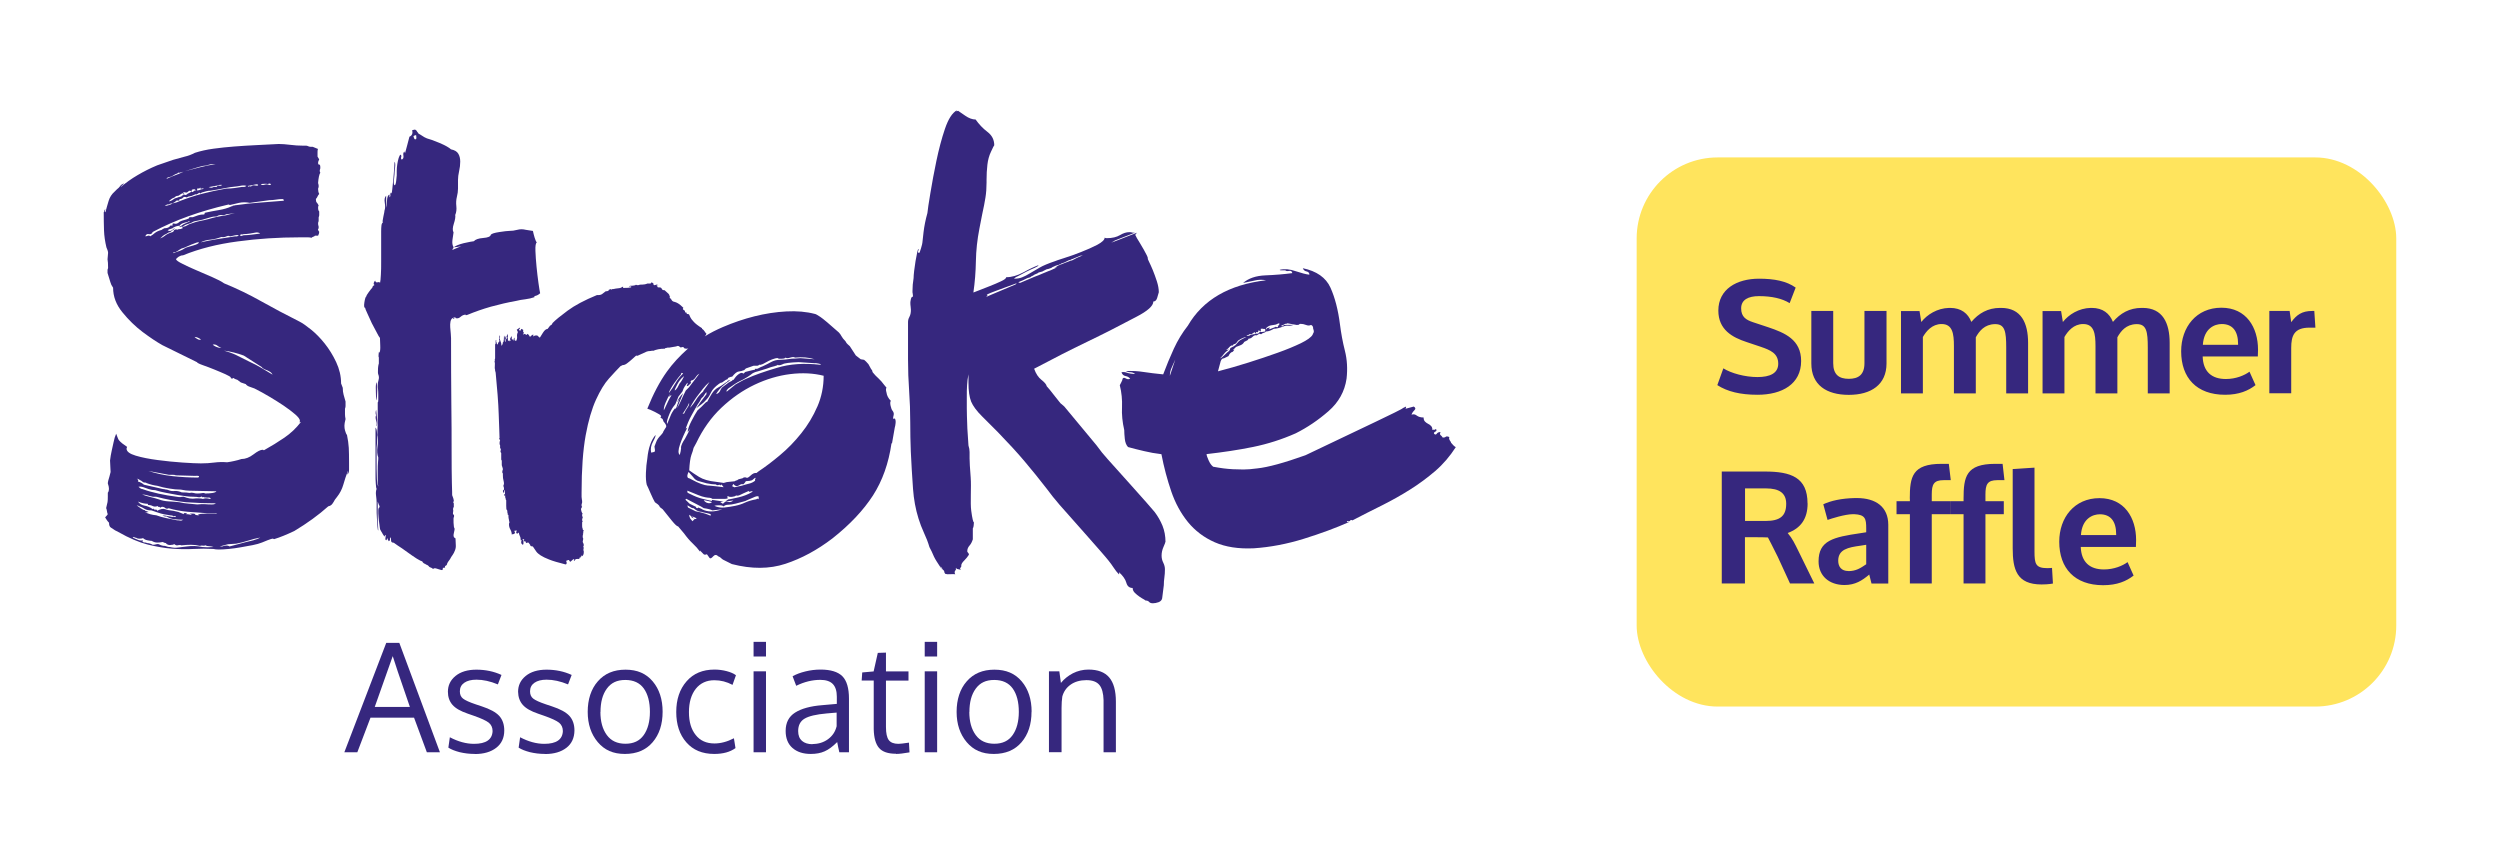 <?xml version="1.0" encoding="UTF-8"?>
<svg id="Layer_2" data-name="Layer 2" xmlns="http://www.w3.org/2000/svg" viewBox="0 0 269.65 93.18">
  <defs>
    <style>
      .cls-1 {
        fill: #483086;
      }

      .cls-2 {
        fill: #36277e;
      }

      .cls-3 {
        fill: #ffe45d;
      }
    </style>
  </defs>
  <path class="cls-2" d="M27.39,58.26c-.26.06-.54.13-.86.21l-1.77.47c-.12-.08-.26-.11-.42-.09-.16.02-.27.05-.35.09h-.29l.89-.24.88-.06c.43-.08.87-.19,1.3-.33.43-.14.86-.25,1.3-.33-.2.12-.42.21-.68.27M23.23,55.4h-.94c-.32,0-.63.02-.94.06,0,.04.06.06.18.06-.08.08-.23.08-.47,0,0-.08-.08-.12-.23-.12h-.35l.23.12c-.12,0-.22,0-.29-.03-.08-.02-.2-.03-.35-.03.04-.04.08-.06.12-.06-.04-.04-.12-.06-.24-.06s-.16.04-.12.12l-.59-.24-.53-.12c-.39-.04-.7-.1-.91-.18-.21-.08-.5-.02-.85.18,0-.04-.02-.08-.06-.12-.19,0-.29-.02-.29-.06-.04-.08-.08-.08-.12,0-.27-.2-.57-.33-.89-.38-.31-.06-.55-.21-.71-.44.39.16.74.24,1.06.24.04.04.04.08,0,.12.19,0,.37.04.53.12.16.08.33.08.53,0,.04.08.08.11.12.09.04-.02.1,0,.18.09.08-.08.17-.11.27-.09.1.02.17.05.21.09.12.12.25.14.41.06.71.2,1.39.32,2.06.38.67.06,1.34.11,2.01.15h1.18c-.08.04-.14.06-.18.06M21.81,59c-.55-.12-1.1-.14-1.65-.06-.39.04-.72.08-.98.12-.26.04-.54.02-.86-.06-.08,0-.16,0-.24-.03-.08-.02-.18-.05-.29-.09-.08,0-.17,0-.27-.03-.1-.02-.19-.05-.27-.09-.12-.08-.25-.1-.38-.06-.14.04-.27.06-.39.06-.23-.12-.43-.18-.59-.18l-.18-.06c-.19,0-.31-.04-.35-.12.04-.04.06-.08.06-.12-.2.04-.39.02-.56-.06-.18-.08-.37-.16-.56-.24.12-.08.19-.09.21-.03.02.06.07.07.15.03.08.08.21.12.38.12s.31-.02.39-.06c.12.12.28.2.5.24.21.04.36.06.44.06.2.12.39.18.59.18s.39-.02.59-.06c.16.08.27.12.35.12.04.08.12.14.24.18.12.04.25.04.41,0,.08,0,.13,0,.15-.03.02-.02.07-.03.15-.03,0,.04.06.08.18.12.08,0,.17,0,.27-.03.1-.02.19-.01.27.03.35-.04.7-.06,1.03-.06s.66.04.97.12c.08-.04.18-.05.29-.03.12.02.22.01.29-.03.08,0,.12.02.12.06l.53.06s.12.02.24.06c-.47.04-.89.04-1.24,0M14.97,54.58c.24.08.47.2.71.35.16.08.37.12.65.12l.71.24c.23.08.45.14.65.18l.71.12c.16,0,.27.04.35.12.04-.04.09-.06.15-.06.06,0,.07.04.03.12-.27,0-.53-.03-.77-.09-.24-.06-.45-.09-.65-.09.08.04.15.07.2.09.06.02.15.03.27.03.24.16.51.26.83.29.31.04.63.06.95.06-.12.08-.23.11-.33.09-.1-.02-.21-.03-.33-.03l-1.18-.24c-.39-.08-.75-.18-1.06-.3-.47-.04-.88-.16-1.24-.35.12.04.2.05.24.03.04-.02.1-.03.18-.03-.16-.08-.27-.12-.35-.12-.04-.08-.12-.12-.23-.12-.16-.08-.39-.24-.71-.47.08,0,.16.02.24.06M14.91,52.51c.16-.04.33-.03.53.03.19.06.39.13.59.21.24.08.47.12.71.12.39.12.79.22,1.18.29.39.08.83.16,1.3.24l.83.12c.27.04.55.06.83.06.23,0,.43.02.59.06.08,0,.15-.02.21-.06.06-.04.11-.02.15.06.08-.04.15-.04.21,0,.06.04.11.04.15,0,.08.04.16.05.24.03.08-.02.16,0,.23.03.12.12.07.15-.15.09-.22-.06-.42-.05-.62.03-.12-.04-.26-.06-.41-.06h-.35c-.23.04-.46.04-.68,0-.22-.04-.42-.1-.62-.18-.12,0-.23,0-.32.03-.1.02-.25.01-.44-.03-.67-.08-1.32-.19-1.94-.33-.63-.14-1.22-.3-1.77-.5-.12,0-.25-.08-.41-.24M15.91,53.43c.19.06.39.11.59.15h.35c1.02.27,2.09.47,3.19.59,1.14.08,2.22.12,3.24.12-.08.08-.22.12-.41.12-.24,0-.48,0-.74-.03-.26-.02-.54,0-.85.03-.32-.04-.63-.07-.95-.09-.31-.02-.65-.07-1-.15-.35-.04-.73-.07-1.12-.09-.4-.02-.75-.09-1.06-.21-.23-.08-.52-.16-.86-.24-.33-.08-.66-.18-.97-.29.2,0,.39.03.59.09M15.17,51.8c.14.12.25.2.33.24.19,0,.29.02.29.06.43.16.83.26,1.18.3.39.12.81.22,1.27.29.45.08.87.12,1.27.12.2.04.37.07.53.09.16.02.31.03.47.03l2.83.06c-.04.08-.18.14-.41.18-.24.04-.51.06-.83.06,0-.04-.06-.06-.18-.06-.24.04-.45.06-.65.06-.12,0-.25-.02-.39-.06-.14-.04-.29-.04-.44,0-.16-.04-.43-.06-.83-.06-.28-.12-.53-.17-.77-.15-.23.02-.45,0-.65-.09l-.18-.06c-.08,0-.15-.01-.21-.03-.06-.02-.13-.03-.21-.03l-2.07-.47c-.16-.16-.37-.27-.65-.35.08-.12.04-.22-.12-.29.12,0,.25.06.39.18M18.21,51.21h.41c.16,0,.27.02.35.06l2.06.06c.43-.04.55.02.35.18-.91,0-1.82-.05-2.74-.15-.93-.1-1.8-.29-2.63-.56l2.19.41ZM28.24,39.71c-.39-.24-.85-.47-1.36-.71l-1.42-.71c-.43-.2-.86-.35-1.3-.47.67.08,1.38.26,2.13.53l1.94,1.24c.08.12.21.2.38.27.18.06.33.13.44.2.16.08.27.2.35.35l-1.18-.71ZM23.32,37.41c-.18-.08-.31-.16-.38-.24.19-.04.35,0,.47.09.12.1.27.19.47.27-.2,0-.38-.04-.56-.12M21.31,36.58c-.14-.08-.25-.16-.33-.24.12,0,.25.03.38.09.14.06.24.13.32.2-.12.04-.25.02-.38-.06M18.92,27.2c.16-.08.3-.17.44-.27.14-.1.31-.17.5-.21.08-.04.34-.16.8-.35.45-.19.72-.27.79-.23,0,.12-.22.23-.65.35-.44.12-.69.2-.77.23-.24.16-.46.28-.68.35-.21.08-.44.16-.68.24,0-.08.08-.12.24-.12M17.83,25.4c-.18.14-.36.25-.56.32.08-.08.18-.17.29-.27.12-.1.24-.17.35-.21.24-.16.37-.22.41-.18l.47-.35c.12-.12.08-.12-.12,0-.04.08-.12.14-.24.18-.12.04-.23.02-.35-.06.12-.08.24-.13.35-.15.12-.02.22-.07.29-.15.24-.12.45-.18.65-.18.08-.12.19-.21.35-.27.16-.06.33-.11.53-.15.08-.08.16-.1.24-.06-.16.08-.32.15-.47.21-.16.06-.32.15-.47.27-.12.08-.2.12-.23.12.08.04.14.04.18,0,.04-.04.1-.04.18,0,.19-.16.4-.27.62-.32.21-.06.42-.15.62-.27l.89-.18,1-.29c.12-.04.3-.06.53-.06l.24-.12c.12-.04.25-.05.38-.03.14.02.28,0,.44-.09l.94-.12c-.39.08-.73.16-1,.24-.63.08-1.26.22-1.89.41-.31.08-.62.15-.91.2-.29.06-.6.15-.91.27-.16.04-.29.1-.41.18-.12.08-.27.14-.47.18-.08.04-.1.1-.06.18-.08,0-.13,0-.15.03-.02.02-.07.03-.15.03-.12,0-.2.02-.24.06-.23-.08-.39,0-.47.24l-.18.06c-.28.08-.5.19-.68.33M16.21,25.49c-.08-.08-.17-.1-.27-.06-.1.04-.19.06-.27.06.08-.2.2-.28.35-.24.16.04.29,0,.41-.12-.04,0-.02-.04.06-.12,1.18-.63,2.45-1.19,3.81-1.68,1.36-.49,2.8-.91,4.34-1.27.08,0,.12.02.12.06.31-.08.66-.16,1.03-.24.37-.08.76-.08,1.15,0l2.12-.29c.24,0,.47-.02.71-.06.24-.04.47-.06.71-.06.12.04.16.1.12.18-.94.08-1.83.15-2.66.21-.83.06-1.65.15-2.48.27-.12,0-.19.02-.23.06-.08-.04-.12-.04-.12,0,0,.04-.04.06-.12.06-.43.2-.9.33-1.39.41-.49.08-.99.18-1.51.29,0,.04-.02.1-.06.18-.24,0-.46.03-.65.09-.2.06-.39.13-.59.21h-.29c-.08,0-.12.04-.12.12-.16.08-.33.14-.5.18-.18.04-.35.1-.5.18-.2.2-.39.27-.56.21-.18-.06-.25,0-.2.21h-.24c-.12.2-.33.29-.65.29-.16.08-.26.14-.3.18-.31.08-.55.19-.71.32-.16.14-.34.27-.53.38M18.21,22.07c.08-.08.16-.12.23-.12s.16-.02.24-.06c.16-.08.26-.15.3-.21.04-.06.16-.07.35-.03,0-.08.02-.14.06-.18.16,0,.27-.05.35-.15.08-.1.21-.11.41-.03.12-.08.22-.12.32-.12s.23-.04.39-.12c.16-.08.25-.11.29-.09.04.02.08.01.12-.03.08-.04.14-.08.18-.12s.1-.02.18.06c.08-.08.14-.12.18-.12.16-.04.3-.08.44-.12.14-.04.28-.06.44-.06.51-.08,1-.16,1.47-.26.47-.1.94-.17,1.42-.21.2-.04.37-.07.53-.09.16-.02.31-.01.47.03-.08.08-.16.12-.23.12h-.24c-.24.04-.5.08-.8.12-.29.04-.6.06-.91.06-.91.16-1.77.34-2.6.56-.83.22-1.63.48-2.42.79-.24.12-.49.2-.77.24-.12.12-.4.22-.83.29.12-.12.25-.18.41-.18M18.21,19.12c.16-.04.27-.08.35-.12.23-.16.43-.25.59-.3.04-.08.1-.1.18-.06l.47-.12-.53.24c-.43.16-.87.33-1.3.53,0-.08.08-.14.24-.18M19.83,20.86c-.06-.02-.07-.07-.03-.15.08.04.2.06.36.06l.23-.18c.08-.04.16-.02.24.06.04-.04.06-.1.06-.18.08-.04.18-.06.29-.06l.18.12c-.16,0-.27.06-.35.18-.08,0-.12-.02-.12-.06-.12.08-.23.14-.32.18-.1.04-.19.1-.27.18-.08.04-.18.02-.3-.06,0,.08-.03.12-.09.12s-.11.04-.15.12c-.12.04-.2.06-.23.06-.04,0-.1.02-.18.06-.2.04-.35.11-.47.21-.12.1-.27.17-.47.2.16-.19.35-.33.59-.41.12-.12.23-.18.33-.18s.19-.04.27-.12l.29-.18c.04.08.08.1.12.06.08,0,.09,0,.03-.03M21.99,20.36s-.14.06-.3.06c-.12.08-.27.12-.47.12.04-.04.06-.1.06-.18,0-.04.04-.05.12-.03.08.02.14-.01.18-.09.04,0,.06.04.06.12.04,0,.09,0,.15-.03.06-.02.13-.01.21.03M21.99,17.88c.12,0,.23-.02.35-.06.12-.04.23-.07.33-.09.1-.02.2-.03.32-.03h.29c-.55.08-1.1.19-1.65.33-.55.14-1.12.29-1.71.44,1.26-.39,1.95-.59,2.07-.59M23.7,19.94h.24c-.04.08-.13.11-.27.09-.14-.02-.25.03-.33.15-.16-.04-.29-.03-.39.03-.1.06-.24.05-.44-.03l1-.18s.1-.06.18-.06M27.47,19.91c.08-.02.14-.03.18-.03.16,0,.22.04.18.12-.08.04-.2.04-.35,0-.16-.04-.29,0-.41.12-.12-.04-.19-.04-.21,0-.02.04-.07.02-.15-.06.43-.08.69-.13.77-.15M28.71,19.82c.08.04.17.04.27,0,.1-.04.18-.02.26.06-.08.08-.16.1-.24.06-.08-.04-.16-.06-.23-.06s-.18.02-.3.06c-.12.04-.24.02-.35-.06.08-.04.27-.06.59-.06M27.15,25.31c-.3.04-.56.06-.8.06-.08,0-.16.02-.24.06s-.16.02-.24-.06c.08-.08.15-.11.21-.09.06.02.13,0,.21-.03.19,0,.42-.02.68-.06.25-.04.48-.08.68-.12.19,0,.33.04.41.12-.32.04-.62.08-.91.12M25.47,25.49c-.12,0-.27.02-.47.06-.55.08-1.11.17-1.68.26-.57.1-1.13.21-1.68.33.31-.16.67-.26,1.06-.29.39-.04.78-.14,1.18-.29.2.04.37.02.53-.06.16-.08.29-.08.41,0,.2-.04.37-.08.53-.12.16-.04.29-.04.41,0-.08.08-.18.12-.3.12M37.39,46.91c-.08-.19-.14-.36-.18-.5-.04-.14-.06-.3-.06-.5,0-.16.04-.39.12-.71-.04-.2-.06-.37-.06-.53v-.59s.06-.14.06-.3v-.47c-.08-.27-.15-.52-.21-.74-.06-.21-.09-.46-.09-.74l-.18-.47c0-.79-.18-1.55-.53-2.3-.35-.75-.77-1.42-1.24-2.01-.47-.59-.96-1.09-1.47-1.5-.51-.41-.92-.7-1.24-.86-1.49-.75-2.87-1.48-4.13-2.19-1.26-.71-2.59-1.36-4.01-1.94-.27-.2-.71-.42-1.3-.68-.59-.26-1.16-.5-1.71-.74-.55-.23-1.04-.46-1.47-.68-.44-.21-.67-.38-.71-.5.04-.08.14-.17.29-.27.16-.1.31-.15.47-.15,1.73-.71,3.7-1.21,5.9-1.5,2.2-.3,4.43-.44,6.67-.44h.94c.16,0,.27.02.35.06,0-.04.06-.08.18-.12.12-.04.18-.08.18-.12h.35c.08-.16.12-.29.12-.41-.12-.16-.16-.26-.12-.29.04-.04.06-.1.06-.18s0-.15-.03-.21c-.02-.06-.03-.13-.03-.21s0-.14.03-.18c.02-.04.03-.1.03-.18v-.29s0-.08.03-.12c.02-.04.03-.1.03-.18v-.36c-.08-.08-.12-.21-.12-.41,0-.12.02-.2.06-.24-.08-.16-.15-.26-.21-.32-.06-.06-.09-.19-.09-.38.08-.08.14-.17.18-.27.04-.1.1-.18.18-.27-.08-.16-.12-.33-.12-.53,0-.04,0-.08.03-.12.02-.04.03-.08.03-.12,0-.16,0-.26-.03-.29-.02-.04-.03-.08-.03-.12.04-.55.12-.93.24-1.12-.04-.04-.06-.1-.06-.18s0-.14.03-.18c.02-.04.03-.1.03-.18,0-.23-.04-.34-.12-.33-.08.02-.12-.05-.12-.21,0-.08.04-.2.12-.35l-.18-.3v-.53c0-.16.02-.26.06-.29l-.59-.24h-.24c-.08,0-.16-.02-.24-.06-.08-.04-.16-.06-.23-.06h-.35c-.43,0-.89-.03-1.36-.09-.47-.06-.88-.09-1.24-.09-.75.04-1.53.08-2.36.12-.83.04-1.63.09-2.42.15-.79.06-1.55.14-2.27.24-.73.1-1.39.25-1.98.44-.39.2-.76.34-1.09.41-.33.08-.76.2-1.27.35l-1.71.59c-.75.31-1.46.67-2.12,1.06-.67.39-1.28.83-1.83,1.3.04-.08.1-.15.18-.21.08-.06.14-.13.18-.21-.19.08-.33.18-.41.3-.08.12-.2.24-.35.35l-.24.24c-.32.28-.53.61-.65,1-.12.4-.24.81-.35,1.24-.04-.04-.06-.08-.06-.12,0-.04.01-.08.03-.12.02-.04.03-.08.03-.12-.08.08-.12.15-.12.21s-.02.11-.06.15c0,.71.01,1.36.03,1.95.02.59.11,1.2.26,1.83.04.08.08.18.12.3.04.12.06.22.06.29s-.01.2-.03.35c-.02.16-.03.27-.03.35.04.2.06.51.06.94l-.06.18v.35c.08.24.15.46.21.68.06.22.13.42.21.62l.18.29c0,.95.33,1.83,1.01,2.66.67.83,1.4,1.53,2.18,2.12.79.59,1.49,1.06,2.13,1.42l3.72,1.83c.04.08.25.19.65.33.39.14.81.29,1.24.47.43.18.83.34,1.18.5.35.16.55.28.59.35-.04.08.02.12.18.12.04-.04.08-.06.12-.06.08.08.17.13.27.15.1.02.19.07.27.15l.24.18.53.18c.08.12.21.21.38.27.18.06.37.13.56.2.55.28,1.09.57,1.62.89.53.31,1.04.64,1.54.97.49.33.9.65,1.24.94.33.29.5.52.5.68,0,.08-.02.14-.06.18l.18-.06c-.51.67-1.11,1.24-1.8,1.71-.69.47-1.42.92-2.21,1.36-.04-.04-.08-.06-.12-.06-.24,0-.57.17-1,.5-.43.33-.87.5-1.3.5-.24.08-.49.15-.77.21-.27.06-.53.11-.77.14-.47-.04-.93-.03-1.39.03-.45.06-.93.09-1.44.09-.43,0-1.09-.03-1.98-.09-.88-.06-1.78-.15-2.68-.27-.91-.12-1.69-.27-2.36-.47-.67-.2-1-.45-1-.77l.06-.18c-.23-.16-.41-.29-.53-.38-.12-.1-.22-.19-.29-.27-.08-.08-.14-.18-.18-.3-.04-.12-.1-.27-.18-.47-.12.27-.21.57-.27.88-.06.31-.13.63-.21.95-.08.35-.14.71-.18,1.06l.06,1.24-.12.47c-.04.12-.08.26-.12.41-.04.16-.06.28-.06.35.08.24.12.41.12.53,0,.24-.04.39-.12.47v.42c0,.27-.01.47-.03.59-.02.12-.07.33-.15.65.04.08.07.2.09.35.02.16.05.26.09.3-.04.08-.14.2-.29.35.04.08.1.18.18.29.08.12.16.21.24.29,0,.28.07.45.21.53.14.08.28.18.44.29l.35.18c1.18.67,2.24,1.12,3.19,1.36.94.23,1.82.38,2.62.44.81.06,1.57.07,2.3.03.73-.04,1.45-.04,2.15,0,.16.04.35.06.59.06.28,0,.63-.02,1.06-.06.43-.04.86-.1,1.3-.18.43-.08.86-.16,1.27-.23.41-.08.76-.18,1.03-.29.08-.04.27-.12.59-.24.31-.12.51-.18.59-.18.04.04.08.06.12.06.63-.19,1.36-.49,2.18-.88,1.38-.83,2.6-1.71,3.66-2.66.2-.04.34-.13.44-.27.1-.14.19-.28.27-.44l.23-.3c.31-.39.54-.83.68-1.32.14-.49.3-.99.5-1.51,0,.08-.01.15-.03.21-.02.06-.03.13-.03.21.12-.12.18-.29.18-.53v-.71c0-.71-.01-1.26-.03-1.65-.02-.39-.09-.89-.21-1.48"/>
  <path class="cls-1" d="M40.57,45.37c.08.27.08.47,0,.59.12-.04.16-.26.12-.68-.04-.41-.08-.78-.12-1.09-.08.27-.08.47,0,.59-.08.12-.08.31,0,.59"/>
  <path class="cls-1" d="M40.66,42.81c.02-.21.03-.44.03-.68s0-.44-.03-.62c-.02-.18-.05-.26-.09-.26-.04.31-.05.64-.03.97.02.33.03.66.03.97.04-.04.07-.17.09-.39"/>
  <path class="cls-2" d="M44.7,14.99c-.04-.08-.07-.16-.09-.23-.02-.08,0-.12.09-.12,0-.04.06-.06.18-.06,0-.08,0,0,.03.21.02.22-.05.29-.21.21M45.94,60.89c.16.04.27.12.35.24.04.04.1.06.18.09.08.02.16.07.24.15.08-.08.19-.1.32-.06.14.04.27.08.39.12.12.04.21.06.26.06.06,0,.09-.08.09-.24.19,0,.27-.03.23-.09s.02-.13.18-.21c.04-.16.09-.27.15-.35.06-.08.13-.18.21-.29.08-.16.17-.31.27-.44.1-.14.19-.31.26-.5.08-.19.11-.4.09-.62-.02-.21-.03-.44-.03-.68-.2-.08-.26-.27-.18-.56.08-.29.1-.48.06-.56-.04,0-.07-.19-.09-.56-.02-.38,0-.58.03-.62v.06c.04-.12.04-.24,0-.35v.06c-.08-.04-.11-.12-.09-.23.02-.12.03-.2.03-.24-.04-.12-.03-.24.03-.35.06-.12.05-.22-.03-.3l.06.06v-.24l-.06.06c0-.16.02-.24.06-.24,0-.08-.02-.18-.06-.32-.04-.14-.08-.25-.12-.33,0-.04,0-.47-.03-1.3-.02-.82-.03-1.98-.03-3.45s0-3.24-.03-5.31c-.02-2.07-.03-4.36-.03-6.87,0-.12-.01-.29-.03-.5-.02-.22-.04-.44-.06-.68-.02-.23,0-.44.03-.62.04-.18.12-.31.23-.38.12.12.18.12.18,0h-.06l-.06-.06h.29l-.06.06c.2.08.38.04.56-.12.18-.16.37-.24.56-.24v.06c.08,0,.16-.02.24-.06.75-.31,1.57-.6,2.48-.86.91-.25,1.81-.46,2.71-.62.31-.08.65-.14,1.01-.18.35-.04.68-.12,1-.24l-.06-.06s.08-.06.12-.06c.2-.04.37-.14.53-.29-.04-.16-.1-.52-.18-1.09-.08-.57-.15-1.16-.21-1.77-.06-.61-.1-1.18-.12-1.71-.02-.53.03-.84.15-.91-.08-.08-.16-.26-.24-.53-.08-.27-.14-.51-.18-.71l-.77-.12c-.31-.08-.62-.08-.91,0-.29.08-.6.12-.91.12-.16,0-.5.04-1.03.12-.53.08-.84.18-.92.29-.04.2-.31.31-.82.35-.51.04-.85.16-1.01.35-.04,0-.17.02-.38.06-.22.04-.45.09-.71.15-.26.06-.49.14-.71.23-.22.1-.33.17-.33.21.19,0,.45-.04.77-.12l-.95.41c0-.08.02-.13.06-.15.04-.02.06-.07.06-.15-.12-.19-.16-.45-.12-.77.04-.31.08-.59.12-.82-.12-.2-.11-.51.03-.94.14-.43.19-.75.15-.94.12-.28.16-.59.12-.95-.04-.35-.02-.69.06-1.01.08-.31.12-.61.12-.88v-.94c0-.28.04-.59.12-.95.08-.35.12-.7.12-1.03s-.07-.62-.21-.85c-.14-.24-.4-.39-.79-.47-.2-.19-.6-.42-1.21-.68-.61-.26-1.07-.42-1.38-.5-.2-.08-.36-.17-.5-.27-.14-.1-.29-.18-.44-.26.04,0,.02-.04-.06-.12-.04-.04-.08-.1-.12-.18-.08-.08-.14-.12-.18-.12-.04,0-.14.02-.29.06.08.35-.02.59-.3.71-.08.31-.16.61-.23.88-.08.28-.16.57-.24.89-.04-.04-.06-.1-.06-.18-.12.08-.16.23-.12.44.04.22-.02.37-.18.44-.08-.08-.1-.17-.06-.27.04-.1.02-.18-.06-.27-.08.04-.15.16-.21.36-.06.19-.11.42-.15.68-.04.26-.06.5-.06.74v.47c0,.08-.02.27-.06.59s-.1.47-.18.47c-.08-.08-.1-.27-.06-.59.04-.32.06-.51.06-.59,0-.16.02-.4.06-.74.04-.33.02-.54-.06-.62,0,.08-.01.3-.03.65-.02.35-.05.74-.09,1.15-.04.41-.08.8-.12,1.15l-.06.47s-.06-.04-.06-.12c-.08.08-.11.17-.09.27.02.1,0,.19-.09.27v-.3c-.16.04-.25.26-.27.65-.02.39-.05.65-.09.77v-1.3c-.16.16-.21.41-.15.77.06.35.05.63-.03.83,0,.08-.04.29-.12.65-.08.35-.1.57-.06.65-.08.04-.13.15-.15.33-.02.18-.03.38-.03.62v3.3c0,.47,0,.93-.03,1.36-.02.44-.05.73-.09.89-.04-.08-.13-.1-.26-.06-.14.04-.23-.02-.27-.18-.08.08-.13.17-.15.26-.02.1,0,.17.09.21-.16.08-.24.18-.24.29-.08.08-.21.23-.38.47-.18.24-.27.4-.27.47-.08.04-.15.26-.21.65-.06.39-.03.59.09.59,0,.08.08.29.24.62.16.33.31.68.47,1.03l.53,1c.16.32.27.51.35.59,0,.12.01.38.03.8.02.41-.01.68-.09.79l-.06-.06s-.01.14-.03.29c-.02.16,0,.26.03.29v.65s-.07.18-.09.53c-.02.35-.01.57.03.65.08.2.09.39.03.59-.06.19-.09.39-.09.59,0,.08,0,.21.03.38.02.18.03.38.03.62v.59c0,.16-.02.23-.06.23v1.71c0,.43,0,.85-.03,1.27-.02.41-.01.66.03.74.04.32.03.69-.03,1.12-.06.43-.03.8.09,1.12,0,.08,0,.25-.03.5-.02.26-.03.54-.03.86v1c0,.32.02.57.06.77-.08-.16-.13-.42-.15-.8-.02-.37-.03-.76-.03-1.15v-2.06c0-.12,0-.29.03-.5.02-.21.03-.45.03-.7s0-.49-.03-.71c-.02-.22-.07-.36-.15-.44v5.02c0,.35,0,.7.03,1.03.02.33.05.52.09.56-.08.2-.1.44-.06.74.04.3.06.54.06.74v.65c0,.31,0,.65.03,1,.02.36.04.67.06.95.02.27.05.41.09.41,0-.08-.02-.47-.06-1.18v-1.95l.12.35c.08.12.1.22.06.29-.08.04-.12.16-.12.35s0,.44.03.71c.02.27.05.53.09.77.04.24.06.39.06.47,0,.04.04.13.12.26.08.14.15.26.21.36.06.1.11.16.15.2.04.04.06,0,.06-.12.08-.08.1,0,.06.24-.04.23,0,.33.12.29,0-.08.04-.16.12-.23-.04.08,0,.2.12.35.08-.04.12-.1.12-.18v-.18l.06-.06c.04.08.06.2.06.35s.1.23.29.23l.41.29c.31.2.66.43,1.03.71.37.27.72.51,1.03.71.31.19.51.29.59.29.08.16.2.26.35.29"/>
  <path class="cls-2" d="M126.18,40.53c0-.31.07-.62.21-.91.14-.29.27-.58.38-.85l-.59,1.77ZM131.67,38.94c.04-.12.1-.2.18-.24l.12-.12s-.02.08-.06.12l.59-.29c.12-.27.27-.43.47-.47l.18-.23-.18.06.35-.35c.12-.04.27-.1.47-.18.2-.08.33-.2.41-.36l.23-.12c.12-.04.2-.12.24-.23.16,0,.31-.07.44-.21.14-.14.29-.19.44-.15l.3-.18c.08.04.14.06.18.06.08-.08.17-.13.27-.15.1-.02.18-.07.27-.15.24,0,.51-.1.83-.29.12,0,.26-.02.44-.06.18-.04.36-.1.56-.18.19-.08.38-.11.56-.09.18.02.36-.01.56-.09h-.77c-.2,0-.3.02-.3.06-.08.08-.14.11-.18.09-.04-.02-.08-.03-.12-.03.27-.12.43-.19.47-.23.12,0,.2-.02.24-.06l1,.18c.16,0,.25-.02.27-.06.02-.04.07-.06.15-.06.19,0,.39.04.59.12.2.08.37.08.53,0,.16.04.24.18.24.41.08.2.09.34.03.44-.06.1-.09.17-.09.2-.16.28-.58.58-1.27.92-.69.33-1.52.68-2.51,1.03-.98.35-2.04.71-3.16,1.06-1.12.35-2.21.67-3.27.94l.3-1.12ZM132.02,38.17c.12-.16.29-.31.53-.47-.04,0-.09,0-.15.03-.06.02-.11.03-.15.03.16-.12.27-.22.35-.32.08-.1.19-.17.35-.21l-.06.12c.12-.12.18-.2.18-.24.12.04.26-.06.41-.29.04-.08.18-.18.41-.29.24-.12.41-.18.53-.18l-.47.24c-.16.08-.28.16-.35.24l-.36.41c-.08.04-.14.08-.18.12l-.35.18-.06.18s-.06.08-.06.12c-.12.08-.29.23-.5.44-.22.22-.38.34-.5.38.16-.16.29-.31.41-.47M134.67,36.17c0-.08.04-.12.12-.12h.24c.08-.04.08-.06,0-.06.12-.04.18-.07.18-.09s.04-.05.12-.09c0,.08.02.14.06.18.08-.16.13-.21.15-.18.02.04.07.04.15,0,.04-.16.08-.22.12-.18.04.08.1.12.18.12v-.29h.24c.08.04.16.04.24,0v.29c-.2.04-.31.06-.35.06h-.24l-.18.18h-.24s-.1.06-.18.06-.14,0-.18.03c-.04.02-.08.03-.12.03-.08,0-.14.02-.18.06-.04.04-.1.06-.18.06s-.14-.02-.18-.06c.12-.04.2-.04.24,0M136.62,35.34c.16-.16.36-.25.62-.27.26-.02.44-.07.56-.15l.18-.06c.04.16-.02.25-.18.29.08.08.08.12,0,.12,0,.04-.04.04-.12,0-.08-.04-.12-.04-.12,0l-.59.23h-.18c.12-.04.18-.1.18-.18-.2.04-.31.08-.33.12-.02.04-.05.08-.09.12,0-.12.02-.19.06-.23M156.51,47.7c-.2-.26-.26-.44-.18-.56-.2-.08-.33-.09-.39-.03-.06.06-.17.09-.32.09-.08-.12-.16-.21-.24-.27-.08-.06-.08-.17,0-.33-.2,0-.33.06-.41.18-.08.12-.18.12-.29,0-.04-.08,0-.16.15-.23.14-.08.15-.18.03-.29-.04.08-.09.11-.15.09-.06-.02-.13,0-.21.03,0-.2-.05-.34-.15-.44-.1-.1-.2-.18-.32-.23-.12-.06-.23-.14-.33-.24-.1-.1-.15-.25-.15-.44-.31,0-.56-.07-.74-.21-.18-.14-.36-.17-.56-.09.04-.16.14-.31.3-.47.16-.16.14-.29-.06-.41l-.89.24c.04-.08.06-.16.06-.24-.2.08-.37.18-.53.29-.16.12-3.6,1.77-10.32,4.96-2.32.83-4.05,1.3-5.19,1.42-.59.08-1.09.12-1.5.12s-.8-.01-1.15-.03-.69-.05-1-.09c-.31-.04-.69-.1-1.12-.18-.2-.16-.36-.39-.5-.71-.14-.31-.21-.53-.21-.65,1.77-.2,3.44-.45,5.01-.77s3.11-.81,4.6-1.47c1.26-.63,2.44-1.43,3.54-2.39,1.1-.96,1.75-2.13,1.95-3.51.12-1.06.06-2.06-.18-3.01-.24-.94-.41-1.89-.53-2.83-.2-1.57-.54-2.9-1.03-3.98-.49-1.08-1.49-1.78-2.98-2.09.08.2.21.31.41.35.2.04.3.16.3.35-.36-.04-.85-.17-1.48-.38-.63-.22-1.2-.27-1.71-.15,0,.04.04.06.12.06h.47c.08.08.22.1.41.06.2-.04.31.04.35.24-.91.12-1.87.2-2.89.24-1.02.04-1.83.31-2.42.82.43-.08.85-.17,1.24-.26.39-.1.81-.11,1.24-.03-4.01.47-6.82,2.11-8.44,4.9-.59.75-1.09,1.57-1.51,2.48-.41.9-.8,1.83-1.15,2.77-.79-.08-1.49-.16-2.13-.26-.63-.1-1.26-.13-1.89-.09.12.08.28.12.47.12s.37.06.53.18c-.35,0-.64-.04-.86-.12-.22-.08-.42-.1-.62-.06.08.24.23.37.44.41.22.04.38.14.5.29-.16.08-.31.07-.47-.03-.16-.1-.27-.09-.35.03,0,.08-.04.2-.12.35l-.18.35c.2.79.27,1.57.24,2.36-.04.79.04,1.61.24,2.48,0,.24.02.55.06.94.04.39.16.69.35.89.59.16,1.17.31,1.74.44.57.14,1.19.25,1.86.33.27,1.41.63,2.75,1.06,4.01.43,1.26,1.03,2.36,1.8,3.31.77.94,1.73,1.67,2.89,2.18,1.16.51,2.57.73,4.22.65,1.77-.12,3.57-.46,5.4-1.03,1.83-.57,3.45-1.17,4.87-1.8h-.24c0-.12.08-.14.24-.06,0-.04.04-.06.12-.06,0-.12.08-.14.24-.06,1.06-.55,2.12-1.09,3.19-1.62,1.06-.53,2.07-1.1,3.04-1.71.97-.61,1.87-1.28,2.71-2,.85-.73,1.58-1.59,2.21-2.57-.16-.08-.33-.25-.53-.5"/>
  <path class="cls-2" d="M46.04,81.14l-1.38-3.73h-4.7l-1.42,3.73h-1.4l4.52-11.8h1.41l4.38,11.8h-1.42ZM44.21,76.25c-1.12-3.25-1.74-5.08-1.85-5.48l-1.94,5.48h3.79Z"/>
  <path class="cls-2" d="M51.22,81.32c-.59,0-1.14-.07-1.64-.19-.5-.13-.91-.29-1.22-.49l.16-1.12c.89.47,1.76.71,2.61.71,1.29,0,1.96-.46,2-1.37,0-.38-.14-.69-.41-.91-.28-.22-.82-.47-1.62-.75l-.66-.23c-.76-.26-1.31-.57-1.64-.95-.33-.38-.49-.85-.49-1.41,0-.68.27-1.25.82-1.7.55-.45,1.3-.68,2.26-.68s1.89.19,2.7.57l-.39,1.02c-.82-.34-1.59-.51-2.31-.51-.56,0-.99.11-1.31.33-.32.22-.48.53-.48.93,0,.34.11.6.34.78.23.18.68.39,1.37.62.17.06.4.14.66.22.88.29,1.51.63,1.87,1.02.36.39.55.92.55,1.58,0,.81-.3,1.43-.87,1.87-.57.44-1.33.67-2.3.67"/>
  <path class="cls-2" d="M58.8,81.32c-.59,0-1.14-.07-1.64-.19-.5-.13-.91-.29-1.22-.49l.16-1.12c.89.47,1.76.71,2.61.71,1.29,0,1.96-.46,2-1.37,0-.38-.14-.69-.41-.91-.28-.22-.82-.47-1.62-.75l-.66-.23c-.76-.26-1.31-.57-1.64-.95-.33-.38-.49-.85-.5-1.41,0-.68.27-1.25.82-1.7.55-.45,1.3-.68,2.26-.68s1.89.19,2.7.57l-.39,1.02c-.82-.34-1.59-.51-2.31-.51-.56,0-.99.11-1.31.33-.32.22-.48.53-.48.93,0,.34.11.6.34.78.23.18.68.39,1.37.62.17.06.4.14.66.22.88.29,1.51.63,1.87,1.02.36.39.55.92.55,1.58-.01.81-.3,1.43-.87,1.87-.57.44-1.33.67-2.3.67"/>
  <path class="cls-2" d="M71.47,76.77c0,1.35-.36,2.45-1.08,3.29-.72.84-1.72,1.26-2.99,1.26s-2.2-.42-2.92-1.27c-.72-.85-1.09-1.94-1.09-3.27s.36-2.46,1.09-3.29c.73-.84,1.72-1.26,2.99-1.26s2.22.42,2.93,1.26,1.07,1.94,1.07,3.28M64.76,76.79c0,1.03.23,1.86.69,2.49.46.63,1.13.94,2.01.94s1.53-.31,1.97-.93c.44-.62.67-1.46.67-2.51s-.22-1.91-.66-2.52c-.44-.61-1.1-.92-2-.92s-1.53.31-1.99.94c-.46.63-.68,1.46-.68,2.52"/>
  <path class="cls-2" d="M77.04,81.32c-1.29,0-2.29-.42-3.01-1.25-.73-.83-1.09-1.92-1.09-3.27,0-1.36.37-2.46,1.11-3.31.74-.85,1.74-1.27,3.02-1.27.45,0,.89.06,1.31.17.42.11.76.26,1,.44l-.37,1.04c-.62-.33-1.27-.5-1.96-.5-.84,0-1.51.31-2,.92-.49.62-.74,1.46-.74,2.52s.24,1.86.73,2.47c.48.61,1.16.91,2.02.91.68,0,1.39-.19,2.1-.56l.17,1.06c-.58.42-1.34.63-2.28.63"/>
  <path class="cls-2" d="M81.28,70.81h1.34v-1.58h-1.34v1.58ZM81.28,81.14h1.34v-8.73h-1.34v8.73Z"/>
  <path class="cls-2" d="M90.53,81.14c-.08-.34-.16-.71-.23-1.1-.48.48-.94.82-1.36,1-.42.19-.92.28-1.49.28-.82,0-1.47-.21-1.97-.64-.49-.43-.74-1.04-.74-1.84,0-.89.34-1.55,1.02-1.98.68-.43,1.65-.7,2.92-.8.18-.01.44-.04.79-.07.35-.03.62-.05.79-.07v-.77c0-.61-.14-1.07-.43-1.37-.29-.3-.74-.45-1.35-.45-.86,0-1.73.21-2.6.64-.03-.06-.09-.25-.21-.55-.11-.31-.17-.46-.18-.48.39-.22.85-.39,1.38-.52.53-.13,1.08-.2,1.63-.2,1.09,0,1.87.24,2.35.71.48.48.72,1.29.72,2.43v5.78h-1.04ZM87.64,80.25c.63,0,1.19-.17,1.67-.52.48-.35.79-.82.93-1.4v-1.47s-.19.01-.48.04c-.29.03-.49.04-.58.05-1.15.1-1.95.29-2.41.57-.45.27-.68.72-.68,1.33,0,.47.14.82.41,1.06.28.24.66.36,1.14.36"/>
  <path class="cls-2" d="M96.64,81.3c-.86,0-1.47-.21-1.83-.63-.36-.42-.55-1.09-.57-2.03v-5.24h-1.3l.06-.87,1.23-.11.45-2,.88-.03v2.03h2.43v.99h-2.43v5.01c0,.66.1,1.13.3,1.4.2.27.55.41,1.04.41.18,0,.55-.04,1.14-.13l.06,1.05c-.63.11-1.12.17-1.45.17"/>
  <path class="cls-2" d="M99.74,70.81h1.34v-1.58h-1.34v1.58ZM99.74,81.14h1.34v-8.73h-1.34v8.73Z"/>
  <path class="cls-2" d="M111.26,76.77c0,1.35-.36,2.45-1.08,3.29-.72.84-1.72,1.26-2.99,1.26s-2.2-.42-2.92-1.27c-.72-.85-1.09-1.94-1.09-3.27s.36-2.46,1.09-3.29c.73-.84,1.72-1.26,2.99-1.26s2.23.42,2.94,1.26,1.07,1.94,1.07,3.28M104.55,76.79c0,1.03.23,1.86.69,2.49.46.63,1.13.94,2.01.94s1.53-.31,1.97-.93c.44-.62.67-1.46.67-2.51s-.22-1.91-.66-2.52c-.44-.61-1.1-.92-2-.92s-1.53.31-1.99.94c-.46.63-.68,1.46-.68,2.52"/>
  <path class="cls-2" d="M113.14,81.14v-8.73h1.12l.17,1.25c.35-.43.78-.77,1.29-1.04.52-.26,1.08-.4,1.68-.4,1.01,0,1.76.28,2.24.85.48.56.72,1.44.72,2.61v5.46h-1.33c0-3.5,0-5.38,0-5.63-.02-.74-.17-1.29-.45-1.63-.28-.34-.74-.52-1.4-.52-.68,0-1.26.17-1.71.49-.46.33-.75.76-.89,1.28-.05.35-.08.76-.08,1.23v4.77h-1.34Z"/>
  <path class="cls-2" d="M88.16,43.85c-.45,1.04-1.03,2.01-1.74,2.89-.71.89-1.47,1.67-2.3,2.36-.82.69-1.59,1.27-2.3,1.74l-.23.18c-.2-.04-.41.06-.65.29-.24.23-.4.29-.47.18h-.24c-.08.08-.19.13-.35.15-.16.02-.27.07-.35.15-.16.04-.25.08-.29.12l-.59.06c-.16,0-.35.04-.59.12l-.83-.12c-.79-.08-1.39-.26-1.83-.53-.43-.27-.79-.51-1.06-.71.04-.78.12-1.34.23-1.65.12-.31.2-.57.24-.77l.29-.53c.71-1.49,1.61-2.76,2.71-3.8,1.1-1.04,2.29-1.87,3.57-2.48,1.28-.61,2.57-.99,3.86-1.15,1.3-.16,2.5-.1,3.6.18,0,1.18-.23,2.29-.68,3.33M81.82,53.85c-.08-.08-.16-.08-.23,0-.47.08-.88.2-1.21.35-.33.16-.7.28-1.09.36-.39.08-.78.14-1.15.18-.37.04-.74-.02-1.09-.18.08-.04.25-.06.5-.06s.42.04.5.12c.12-.12.29-.18.5-.18s.48-.04.8-.12c.79-.2,1.18-.31,1.18-.35.12-.04.34-.14.68-.29.33-.16.54-.2.62-.12v.29ZM75.74,54.92l-.41-.18c-.08.08-.14.1-.18.06-.08-.04-.1-.08-.06-.12l-.71-.35-.3-.29c-.16-.12-.18-.2-.06-.24l1.47.77s.18.08.41.24c.27.04.48.08.62.12.14.04.24.08.32.12l.53-.06.53-.06c-.86.31-1.59.31-2.18,0M76.63,55.62c-.35-.16-.7-.27-1.03-.35-.33-.08-.52-.12-.56-.12l-.83-.41s-.06-.12-.06-.24l.47.29c.23.04.31.06.23.06.28.24.55.36.83.36.08.04.25.08.5.12.26.04.42.1.5.18,0,.04-.02.08-.06.12M74.77,55.83c-.1-.14-.19-.17-.26-.09l.41.24-.23.24-.24-.29c-.08-.16-.12-.3-.12-.41.08.08.21.15.41.21.19.06.33.13.41.21-.16.08-.29.05-.38-.09M76.39,52.38c-.47-.04-1.06-.26-1.77-.65-.12-.08-.26-.14-.41-.18-.12-.12-.1-.33.06-.65l.47.53c.19.27.41.43.65.47l.83.23c.39.08.73.12,1,.12.08.08.17.1.27.06.1-.04.19-.02.27.06,0-.04.02-.08.06-.12l.23.3c-.63-.08-1.18-.14-1.65-.18M76.8,54.15s-.1.08-.18.12c-.28.04-.51-.06-.71-.29,0-.04.16-.02.47.06.31.08.45.12.41.12M81.46,51.84c-.2.16-.42.27-.68.33-.26.06-.5.13-.74.21l-.83.18-.24-.12.12-.24c.2.24.41.29.62.15.22-.14.37-.17.44-.09l.18-.18.12-.18c.08,0,.21-.01.38-.03.18-.02.3-.07.39-.15.12-.12.21-.18.29-.18-.08.16-.1.26-.06.29M78.51,53.5c.08.08.22.11.44.09.22-.02.37-.07.44-.15.12.04.24.03.38-.03.14-.06.29-.13.44-.21l.41-.18c.12-.08.2-.06.24.06.08-.08.14-.11.18-.09s.08,0,.12-.03c.04,0,.02.04-.06.12-.2.12-.42.23-.68.33-.26.1-.52.18-.79.24-.28.06-.5.11-.68.15-.18.04-.3.06-.38.06l-.36.24.89-.12c-.19.16-.39.21-.59.15-.2-.06-.38.01-.53.21l-.29-.18.35-.06c-.55-.08-.88-.13-1-.15-.12-.02-.2-.03-.24-.03-.04.04-.04.08,0,.12l-.77-.18c-.39-.08-.81-.21-1.24-.41-.43-.19-.65-.31-.65-.35v-.18c.47.2.86.35,1.15.47.29.12.55.2.77.24.21.04.37.06.47.06s.21.04.32.12h1.18c.35,0,.51-.04.47-.12-.08-.04-.08-.1,0-.18M73.47,48.28c-.02.25-.07.52-.15.79-.19-.16-.18-.54.03-1.15.21-.61.48-1.21.79-1.8l-.18.12.06-.18c.04-.12.11-.29.21-.53.1-.23.22-.49.38-.77.16-.27.31-.54.44-.79.14-.26.27-.46.39-.62l.23-.41c.12-.08.22-.19.29-.33.08-.14.16-.24.24-.32v.23l-.71.94s-.1.2-.41.59c.47-.35.76-.58.86-.68.1-.1.21-.23.35-.38.14-.16.27-.39.41-.68.14-.29.42-.6.85-.91.16-.12.26-.16.3-.12l.41-.29s.06-.06.18-.06l.12-.18c.12-.04.19-.07.23-.09.04-.02.1-.03.18-.03.28-.35.51-.54.71-.56.19-.02.39-.07.59-.15l.18-.18.83-.29h.35c.12,0,.21-.04.29-.12.04.04.16.02.35-.06l.65-.35c.24-.12.46-.2.68-.26.22-.06.34-.05.38.03h.35c.2,0,.33-.04.41-.12.08.08.25.08.5,0,.26-.08.42-.08.5,0,.79-.08,1.49-.02,2.12.18l-1.53-.12c-.43.04-.75.06-.94.06-.51.08-.93.12-1.27.12s-.65.08-.95.24c-.29.16-.54.29-.74.38-.2.1-.31.15-.35.15l-.35.18c-.16.04-.26.04-.29,0-.04.04-.04.08,0,.12-.08,0-.23.03-.47.09-.24.06-.43.11-.59.15l-.18.18c-.12-.08-.23-.1-.32-.06-.1.04-.21.11-.33.21-.12.1-.23.23-.33.38-.1.16-.17.2-.2.12,0,.04-.02.08-.06.12l-.35.18-.71.53c-.08.08-.15.19-.21.33-.06.14-.15.25-.27.32-.04.04-.1.06-.18.06.19-.31.42-.59.68-.83.25-.23.54-.45.85-.65-.2,0-.31.06-.35.18-.04,0-.15.07-.33.21-.18.14-.39.27-.65.41-.26.14-.48.36-.68.68-.19.31-.35.59-.47.83-.12.04-.24.13-.35.27-.12.14-.35.36-.71.68-.2.31-.42.7-.65,1.15-.24.45-.37.84-.41,1.15.04,0,.09-.05.15-.15.06-.1.11-.17.15-.21l-.59,1.12c-.27.39-.42.72-.44.98M74.15,43.97c-.16.21-.27.42-.35.62l-.18.06.35-.53c.16-.24.27-.45.35-.65.04.12-.02.29-.18.5M73.03,44l.65-1.59c-.16.16-.29.33-.41.5-.12.18-.2.34-.24.5l.29-.41c-.08.16-.18.39-.29.71-.08.31-.16.43-.24.35-.24.31-.39.58-.47.8-.08.22-.2.5-.35.85-.08-.08-.04-.33.12-.77.16-.43.33-.78.53-1.06l.23-.3.29-.71s.02-.08.06-.12l.41-.53c.08-.24.16-.41.24-.53l.29-.41c.04.08.04.14,0,.18-.04.04-.06.1-.06.18.08,0,.14-.02.18-.06l.29-.29c-.08-.08-.08-.16,0-.23.04-.04.1-.06.18-.06.12-.08.22-.18.29-.29.08-.12.16-.22.24-.29l.18-.12-1.12,1.47-.35.35c-.24.47-.41.85-.53,1.12-.12.28-.26.53-.41.77M71.61,44.29c-.04-.2.02-.48.18-.86.16-.37.33-.72.53-1.03l-.18.41c.12-.12.22-.18.29-.18-.08.12-.15.23-.21.35-.06.12-.11.21-.15.29l-.47,1ZM73.79,40.58c-.04.08-.11.21-.21.39-.1.18-.19.3-.27.38-.08.16-.16.31-.23.44-.08.14-.18.25-.29.33-.04-.04.04-.25.24-.62.19-.37.41-.66.65-.85.04-.04.08-.06.12-.06M72.32,41.96c.12-.21.25-.43.41-.65.16-.21.31-.41.44-.59.14-.18.23-.28.27-.32l.06-.18c.08,0,.14.02.18.06-.36.35-.63.71-.83,1.06-.2.35-.43.71-.71,1.06,0-.08.06-.23.18-.44M76.51,41.22c-.12.2-.26.41-.44.65-.18.23-.25.35-.21.35-.35.31-.61.61-.77.89-.16.27-.38.57-.65.88,0-.04.06-.17.18-.38.12-.22.29-.47.5-.77.22-.3.44-.59.68-.89.23-.29.47-.54.71-.74M87.95,39.16c.27.04.47.08.59.12,0,.04-.04.06-.12.06-1.69-.19-3.23-.09-4.6.33-1.38.41-2.46.79-3.25,1.15-.2.08-.4.18-.62.3-.22.12-.42.23-.62.35l-.94.77c-.08-.04-.02-.16.18-.35.55-.39.95-.65,1.21-.77.26-.12.54-.27.86-.47l.35-.24c.16-.16.41-.28.77-.36l.94-.29c.31-.12.59-.21.83-.26.23-.06.35-.11.35-.15.08.08.26.06.53-.06.2-.12.77-.19,1.71-.23l1.83.12ZM96.21,47.83l.3-1.71c.04-.12.07-.29.09-.5.02-.22-.01-.38-.09-.5-.08.08-.14.08-.18,0,0-.08.02-.19.06-.35.04-.16,0-.31-.12-.47-.08-.08-.15-.26-.21-.53-.06-.27-.05-.45.03-.53-.27-.27-.43-.57-.47-.89-.08-.27-.08-.45,0-.53l-.24-.29c-.2-.27-.4-.51-.62-.71-.22-.19-.42-.41-.62-.65-.04-.08-.06-.14-.06-.18,0-.04-.04-.1-.12-.18l-.29-.53c-.2-.23-.35-.39-.47-.47l-.36-.06-.53-.41-.65-1c-.08-.08-.16-.15-.23-.21-.08-.06-.16-.17-.24-.33-.2-.2-.34-.37-.42-.53-.08-.16-.18-.29-.29-.41-1.02-.91-1.69-1.47-2-1.68-.32-.21-.51-.32-.59-.32-.91-.24-1.93-.33-3.07-.27-1.14.06-2.29.24-3.45.53-1.16.29-2.29.68-3.39,1.15-.72.31-1.37.64-1.96,1.01.09-.11.16-.2.18-.28-.08-.08-.15-.17-.21-.27-.06-.1-.15-.19-.27-.27v-.06c-.43-.27-.74-.51-.91-.71-.18-.19-.3-.35-.35-.47-.06-.12-.1-.21-.12-.27-.02-.06-.11-.09-.27-.09v-.12l-.18-.06v-.06c0-.08-.03-.13-.09-.15-.06-.02-.11-.07-.15-.15l.06-.12c-.23-.23-.42-.39-.56-.47-.14-.08-.25-.13-.33-.15-.08-.02-.15-.04-.21-.06-.06-.02-.13-.09-.21-.21v-.06l-.18-.12.06-.12-.06-.06c0-.12-.07-.24-.21-.35-.14-.12-.25-.22-.33-.3h-.06c-.12,0-.2-.05-.24-.15-.04-.1-.12-.15-.23-.15h-.12c-.08,0-.12-.03-.12-.09s-.04-.11-.12-.15h.23s-.1-.06-.18-.06c-.04,0-.08,0-.12.03-.04.02-.08.03-.12.03-.08,0-.12-.04-.12-.12v-.06c-.08-.08-.16-.12-.24-.12,0,.08-.04.12-.12.12h-.29c-.08.04-.18.07-.29.09-.12.02-.22.03-.29.03h-.12c-.08,0-.14,0-.18.03-.04.02-.1.03-.18.03s-.14-.02-.18-.06c0,.04-.06.07-.18.09-.12.02-.2.03-.24.03h-.12c-.12,0-.18.04-.18.12l.12-.06s.08.02.12.06l-.06.06c-.16.04-.45.06-.89.06.04,0,.06-.04.06-.12h-.12c-.04.08-.17.13-.38.15-.22.02-.41.05-.56.09h-.12l-.06.06-.12-.06s-.06.06-.18.06c0,.12-.12.18-.35.18l-.3.23c-.12.12-.29.18-.53.18h-.12c-1.34.55-2.39,1.11-3.16,1.68-.77.57-1.31,1.01-1.62,1.33-.04.12-.1.2-.18.23-.08.04-.14.1-.18.18l-.18.23c-.16,0-.33.14-.5.41-.18.28-.29.45-.33.53-.08-.04-.14-.09-.18-.15-.04-.06-.1-.09-.18-.09-.16,0-.27.04-.35.12v-.23c-.16.08-.26.16-.29.23h-.12v-.06l-.18-.23c-.08.04-.12.08-.12.12l-.23-.12s-.06.06-.18.06l.12-.18c-.08-.04-.11-.11-.09-.21.02-.1-.01-.15-.09-.15l-.12-.06s-.06.1-.06.18c-.12,0-.18-.02-.18-.06s.02-.08.06-.12c.04-.04.06-.08.06-.12-.08,0-.14.03-.18.09-.04.06-.1.09-.18.09,0,.04.04.14.12.29-.08.16-.11.32-.09.47.02.16-.01.31-.09.47-.12,0-.18-.04-.18-.12v-.23c-.08.08-.12.19-.12.35-.04-.04-.06-.1-.06-.18l-.06.06-.06-.06v-.35c-.04.08-.08.14-.12.18-.04.04-.06.1-.06.18,0,.04.02.08.06.12l-.12.12v-.12l-.12.06-.06-.06v-.71l-.06.12s-.06.1-.06.18v.06h.06c0,.08-.02.14-.06.18v.06l-.06-.06v-.35c-.08.16-.12.26-.12.3.04.08.06.18.06.29v.12c-.08-.08-.11-.18-.09-.32.02-.14-.01-.27-.09-.39,0,.32-.02.55-.06.71h-.06c0,.12-.02.21-.06.27-.04.06-.06.11-.06.15-.04-.08-.06-.18-.06-.29l-.18-.53.06-.18-.06-.18c0,.08-.01.16-.03.24-.02.08-.03.16-.03.23l.06.18c-.12.12-.18.23-.18.35h-.06l-.06-.06v-.12l-.06-.06v-.24l-.06.06v.29c0,.08-.02.12-.06.12v1.53c-.04.08-.05.14-.03.18.02.04,0,.08-.03.12.04.16.05.33.03.5-.02.18-.01.33.03.44v.06s0,.08.03.12c.02.04.03.08.03.12.08.83.15,1.62.21,2.39.06.77.1,1.47.12,2.12.02.65.04,1.2.06,1.65.02.45.03.76.03.91h-.06l.12.24c-.04.08-.06.18-.06.29s.02.2.06.23v.29c.08.08.1.17.06.27-.04.1-.02.19.06.27v.71l.06.12v.47s.02.11.06.21c.04.1.06.19.06.26l-.06.18v.18s.06.04.06.12v.18c0,.2.02.36.06.5.04.14.06.29.06.44-.04.04-.06.08-.06.12,0,.08,0,.14.03.18.02.04.03.1.03.18v.12h-.06l-.06.12c0,.08.04.16.12.24v-.24s.02-.08.06-.12c0,.08.01.17.03.26.02.1.03.19.03.27-.04-.04-.08-.06-.12-.06,0,.12.04.18.12.18v-.06c.04.08.04.12,0,.12v.06l.06.18v.06s.02.08.06.12v.59c0,.28.02.43.06.47v-.06s.06.07.06.21.02.23.06.27l-.06.06h.06l.06.06v.12c0,.12.02.26.06.41,0,.08.02.16.06.24-.04.04-.06.12-.06.23,0,.2.05.38.15.56.1.18.15.36.15.56,0-.04.04-.06.12-.06s.12-.02.12-.06h.06s.06-.08.06-.12l-.06-.06v-.12l.06-.06.06.06s.08-.02.12-.06v.06l-.06.12v.12l.12.06.18-.12v.12s.02.1.06.18c.08.16.12.29.12.41v.12c.08,0,.12.02.12.06l-.06.06v.12c0,.08,0,.12.03.12s.05.04.09.12c.08,0,.12-.04.12-.12v-.35s-.08-.04-.12-.12h.12s.08.02.12.06h-.06v.12l.06.06h.12c0,.08.02.14.06.18.04-.04.12-.06.24-.06l.18.24c0,.12.1.18.29.18.16.24.29.42.38.56.1.14.26.27.47.41.22.14.52.29.91.44.39.16.98.33,1.77.53.08,0,.12-.06.12-.18,0-.08-.02-.14-.06-.18l.06-.06s.1-.02.18-.06h.06l.12.18h.06c.2-.2.33-.29.41-.29l-.06.18h.12c0-.12.08-.18.24-.18h.24v-.06c0-.08.06-.12.18-.12l-.06-.06h.06s.06-.08.06-.12v-.06l.06.12c.12-.08.18-.23.18-.47,0-.08-.02-.14-.06-.18h.06s-.06-.08-.06-.12c.04-.04.06-.08.06-.12l-.06-.12.06-.18c0-.08-.04-.19-.12-.35l.06-.35s-.06-.1-.06-.18c0-.16.02-.27.06-.35l-.06-.06h.06v-.12c0-.08.02-.14.06-.18-.08-.04-.12-.08-.12-.12v-.06c-.04-.08-.06-.18-.06-.29v-.41l.06-.06s-.06-.1-.06-.18c0-.12.02-.19.06-.23,0-.08,0-.13-.03-.15-.02-.02-.03-.07-.03-.15s.02-.14.06-.18c-.04,0-.08-.06-.12-.18-.04-.12-.06-.2-.06-.24,0-.12.04-.21.12-.29-.04-.04-.06-.08-.06-.12v-.06c0-.08,0-.14.03-.18.02-.04.03-.08.03-.12,0-.12,0-.23-.03-.33-.02-.1-.03-.18-.03-.26v-.47c0-2.52.15-4.57.44-6.17.29-1.59.67-2.88,1.12-3.86.45-.98.91-1.74,1.39-2.27.47-.53.89-.97,1.24-1.33l.24-.12c.16,0,.33-.07.5-.21.18-.14.35-.27.5-.41.16-.14.29-.25.39-.35.1-.1.13-.11.09-.03.12,0,.2-.02.24-.06l.77-.35s.13-.07.26-.09c.14-.02.25-.03.33-.03h.06v-.06l.12.06c.2-.08.39-.14.59-.18.2-.04.43-.06.71-.06v-.06c.08,0,.14,0,.18-.03.04-.02.1-.03.18-.03h.12l.71-.12.18-.06c.08,0,.14.02.18.06.04.04.1.08.18.12.04-.04.1-.06.18-.06s.13.03.15.09c.02.06.11.09.27.09.08,0,.13-.01.15-.03,0,0,.02,0,.04-.01-.93.82-1.7,1.66-2.3,2.5-.79,1.1-1.49,2.44-2.12,4.01.16.04.43.16.82.35.39.2.61.33.65.41.04.04.02.1-.06.18.08.08.14.12.18.12.08.08.12.15.12.21s.04.13.12.21c.2.24.26.41.18.53-.08.12-.18.27-.29.47,0,.04-.03.1-.09.18-.06.08-.11.14-.15.18-.28.28-.45.53-.53.77l-.18.47.06.41-.06.18s-.1,0-.18.03-.14.03-.18.03c-.08-.39-.01-.79.21-1.18.21-.39.3-.63.26-.71-.47.55-.77,1.4-.88,2.54-.08.47-.13.98-.15,1.53-.02.55.01.98.09,1.3.08.16.22.46.41.91.2.45.35.78.47.97.12.08.23.16.33.24.1.08.17.18.21.29l.3.23c.27.35.6.76.97,1.21s.6.66.68.62l.65.77c.31.43.63.8.94,1.09.31.29.57.58.77.86.04,0,.04-.04,0-.12l.35.36c.08.12.21.14.41.06l.29.41c.08.08.21.02.38-.18.18-.2.37-.2.56,0,.12.04.22.1.29.18.08.08.16.14.23.18l.94.47c2.13.55,4.05.54,5.78-.03,1.73-.57,3.42-1.48,5.07-2.74,1.89-1.49,3.34-3.04,4.37-4.63,1.02-1.59,1.69-3.47,2-5.64"/>
  <path class="cls-2" d="M110.07,30.5h-.24s.1-.04.18-.12c-.04.04-.1.06-.18.06l.29-.12c.12-.04.27-.11.44-.2.18-.1.36-.17.56-.21.08-.08.18-.14.3-.18l.18-.12.29-.12c.08-.08.19-.13.33-.15.14-.02.27-.07.38-.15l.24-.12s.12-.06.23-.06c.27-.08.41-.14.41-.18l.41-.18.18-.06c.08,0,.14-.02.18-.06.08,0,.16-.04.24-.12.2-.04.47-.16.82-.35.08,0,.15-.02.21-.06.06-.04.11-.06.15-.06l.83-.35s.09-.01.15-.03c.06-.02.11-.03.15-.03-.55.23-.88.39-1,.47-.12.08-.24.12-.35.12-.16.08-.26.12-.29.12l-.89.35c-.12.04-.2.08-.24.12-.04.04-.14.1-.29.18l.29-.06-.77.35s-.27.09-.68.27c-.41.18-.74.31-.97.39l-1.53.65ZM109.54,30.68l-2.65,1.12-.53.23.18-.18c-.16,0-.14-.05.06-.15.19-.1,1.16-.46,2.89-1.09l.18-.06s-.08.08-.12.12M125.71,58.45c0-.63-.11-1.21-.32-1.74-.22-.53-.5-1.03-.86-1.5s-4.64-5.22-5.05-5.68c-.41-.45-.82-.95-1.21-1.5l-3.48-4.19-.41-.35c-.2-.24-.39-.48-.59-.74-.2-.26-.38-.49-.56-.71-.18-.21-.29-.34-.33-.38-.04-.2-.23-.42-.56-.68-.34-.26-.6-.66-.8-1.21l.35-.18c1.77-.94,3.55-1.85,5.34-2.71,1.79-.86,3.57-1.77,5.34-2.71,1.22-.63,1.83-1.18,1.83-1.65.2,0,.33-.13.41-.38.08-.26.14-.46.18-.62,0-.35-.07-.74-.21-1.18-.14-.43-.29-.84-.44-1.21-.16-.37-.29-.68-.41-.91-.12-.24-.16-.35-.12-.35,0-.12-.15-.43-.44-.94-.3-.51-.54-.93-.74-1.24l-.18-.35s.06-.12.18-.24l-2.12.83c-.24.08-.45.16-.65.24l.41-.24,2.13-.83c-.16,0-.27,0-.33-.03-.06-.02-.15-.03-.27-.03-.31,0-.65.11-1,.32-.35.21-.83.33-1.41.33-.12,0-.2-.02-.24-.06,0,.23-.27.49-.79.77-.53.27-1.12.54-1.77.79-.65.26-1.26.47-1.83.65-.57.18-.89.29-.97.33-.71.24-1.27.47-1.68.71-.41.24-.77.44-1.06.62-.29.18-.56.32-.8.41-.24.1-.53.15-.89.15.12-.12.27-.21.47-.29l.88-.47c.31-.16.61-.29.89-.41.27-.12.41-.21.41-.29-.43.16-.97.41-1.62.77-.65.35-1.27.53-1.86.53,0,.12-.19.27-.56.44-.37.18-.79.35-1.24.53-.45.18-.83.32-1.12.44-.29.12-.5.2-.62.24.16-1.1.25-2.23.27-3.39s.15-2.33.38-3.51l.3-1.54c.16-.7.27-1.31.35-1.8.08-.49.12-1.03.12-1.62v-.3c0-.55.03-1.09.09-1.62.06-.53.19-.99.38-1.39.08-.16.14-.28.18-.38.04-.1.1-.21.18-.33,0-.59-.24-1.07-.74-1.45-.49-.37-.91-.82-1.27-1.33-.36,0-.73-.14-1.12-.41l-.77-.53-.18.06s.02-.08.06-.12c-.51.27-.94.95-1.3,2.01-.36,1.06-.66,2.21-.92,3.45-.26,1.24-.47,2.4-.65,3.48-.18,1.08-.29,1.8-.32,2.15-.2.71-.34,1.41-.42,2.09-.08.69-.12,1.05-.12,1.09,0,.08-.05.28-.15.62-.1.33-.16.5-.2.5-.08,0-.12-.04-.12-.12,0-.04,0-.08.03-.12.02-.04.03-.1.03-.18-.04-.04-.09.08-.15.36-.06.27-.12.59-.18.94-.06.35-.11.71-.15,1.06-.04.36-.06.61-.06.77-.04.24-.07.47-.09.71-.02.23-.03.47-.03.71,0,.08,0,.18.03.29.02.12.03.22.03.29-.12,0-.19.09-.23.27-.04.18-.06.31-.06.38,0,.16.01.3.03.42.02.12.03.24.03.35,0,.32-.05.56-.15.74,0,0,0,.02-.01.03h0c-.1.17-.15.36-.15.56v4.02c0,1.14.04,2.28.12,3.4.08,1.12.12,2.26.12,3.4,0,1.06.02,2.11.06,3.13.04,1.02.16,2.95.24,4.05.08,1.1.27,2.16.59,3.19.16.51.35,1.02.59,1.54.24.51.44,1.02.59,1.54l.24.47c.16.39.33.75.53,1.06.2.31.39.61.59.89-.04-.08-.07-.14-.09-.18-.02-.04-.05-.1-.09-.18.12.12.2.23.24.35.12.08.18.16.18.24s.04.16.12.24c.12.04.31.05.59.03.27-.02.43-.01.47.03l-.06-.18c0-.2.06-.3.18-.3-.04,0-.06-.04-.06-.12,0-.04.02-.08.06-.12,0,.08.02.12.06.12.27.08.43.1.47.06-.08,0-.12-.04-.12-.12.12-.16.16-.25.12-.29,0-.16.11-.35.33-.56.21-.22.38-.42.5-.62,0-.08-.03-.15-.09-.21-.06-.06-.09-.11-.09-.15,0-.24.08-.44.24-.62.16-.18.27-.4.36-.68v-1.18s.07-.1.09-.3c.02-.19.03-.31.03-.35-.08,0-.18-.41-.29-1.24-.12-.83.02-2.6-.06-3.6-.08-1.01-.12-1.69-.12-2.04v-.05h0v-.65c0-.23-.04-.47-.12-.71l-.12-1.83c-.04-1.06-.06-1.79-.06-2.19v-1.24c0-.43,0-.85.03-1.24.02-.39.07-.79.15-1.18v.89c0,.9.1,1.59.29,2.06.2.47.59,1.01,1.18,1.59l1.71,1.71c1.14,1.18,2.11,2.23,2.89,3.16.78.92,1.57,1.9,2.36,2.92.43.59.9,1.17,1.39,1.74.49.57,4.85,5.44,5.29,6.03.19.24.38.49.56.77.18.27.36.51.56.71.04-.04.04-.12,0-.24.43.39.7.78.8,1.15.1.37.33.56.68.56,0,.2.08.37.24.53.16.16.33.29.5.41.18.12.33.22.47.29.14.08.19.12.15.12.19,0,.33.05.41.15.08.1.22.15.41.15s.4-.04.62-.12c.21-.08.34-.22.38-.41l.18-1.42c0-.27.02-.55.06-.83.04-.27.06-.57.06-.89,0-.23-.06-.47-.18-.71-.12-.24-.18-.49-.18-.77,0-.31.07-.63.21-.94.14-.31.2-.49.2-.53"/>
  <rect class="cls-3" x="176.53" y="16.98" width="81.93" height="59.23" rx="8.74" ry="8.74"/>
  <path class="cls-2" d="M230.38,58.97v-.03c0-.22.02-.44.02-.67v-.03c0-2.38-1.25-4.51-3.95-4.51s-4.34,2.09-4.34,4.7c0,2.86,1.66,4.69,4.74,4.69,1.51,0,2.51-.44,3.28-1.04l-.65-1.45c-.53.39-1.45.79-2.55.79-1.54,0-2.44-.8-2.5-2.43h5.95ZM224.45,57.71c.12-1.78,1.27-2.24,2.04-2.24,1.13,0,1.76.72,1.76,2.15v.09h-3.8ZM219.45,50.44l-2.36.15v8.55c0,2.28.43,3.9,3.11,3.9.77,0,1.23-.1,1.23-.1l-.1-1.69s-.07.03-.5.03c-1.27,0-1.39-.46-1.39-1.81v-9.03ZM211.79,53.79v.27h-1.44v1.4h1.44v7.47h2.36v-7.47h1.98v-1.4h-1.98v-.73c0-1.09.22-1.54,1.28-1.54h.77l-.2-1.76h-.79c-3.16,0-3.42,1.4-3.42,3.76M206,53.79v.27h-1.44v1.4h1.44v7.47h2.36v-7.47h1.98v-1.4h-1.98v-.73c0-1.09.22-1.54,1.28-1.54h.77l-.21-1.76h-.79c-3.16,0-3.42,1.4-3.42,3.76M199.36,61.59c-.74,0-1.09-.46-1.09-1.11,0-1.23,1.08-1.44,2.39-1.62l.63-.1v2.1c-.63.43-1.11.74-1.93.74M201.62,61.98l.24.96h1.81v-6.33c0-1.93-1.33-2.89-3.39-2.89h-.2c-1.47.03-2.6.29-3.42.67l.46,1.69c.39-.14,1.88-.62,2.75-.62h.12c1.21.05,1.3.5,1.3,1.54v.41l-.63.1c-2.94.43-4.51.79-4.51,3.04,0,1.57,1.15,2.55,2.8,2.55,1.15,0,1.9-.48,2.67-1.13M192.66,54.34c0,1.32-.67,1.85-2.22,1.85h-2.22v-3.51h2.27c1.42,0,2.17.5,2.17,1.66M194.96,54.3c0-2.81-1.78-3.44-4.6-3.44h-4.65v12.07h2.5v-4.99s2.12,0,2.48.03c0,0,.75,1.44,1.06,2.09l1.32,2.87h2.62l-1.71-3.49c-.38-.77-.65-1.35-1.16-1.95,1.39-.51,2.15-1.51,2.15-3.2"/>
  <path class="cls-2" d="M249.39,33.54c-1.11,0-1.69.43-2.26,1.21l-.17-1.21h-2.19v8.88h2.36v-4.89c0-1.32.31-2.19,1.98-2.19h.63l-.12-1.8h-.24ZM243.53,38.45v-.04c0-.22.02-.44.02-.67v-.03c0-2.38-1.25-4.52-3.95-4.52s-4.34,2.09-4.34,4.7c0,2.86,1.66,4.69,4.74,4.69,1.5,0,2.51-.44,3.28-1.04l-.65-1.45c-.53.39-1.45.79-2.55.79-1.54,0-2.45-.8-2.5-2.43h5.95ZM237.6,37.19c.12-1.78,1.27-2.24,2.04-2.24,1.13,0,1.76.72,1.76,2.15v.09h-3.8ZM222.67,36.35c.36-.62.99-1.4,2.02-1.4,1.18,0,1.33,1.03,1.33,2.38v5.1h2.36v-6.05c.38-.68.94-1.39,2.05-1.42h.05c1.04,0,1.18.8,1.18,2.53v4.94h2.36v-5.44c0-2.14-.74-3.78-2.92-3.78h-.1c-1.32,0-2.31.58-3.1,1.51-.36-.91-1.09-1.51-2.29-1.51h-.1c-1.3.03-2.38.72-3.01,1.52l-.19-1.18h-2v8.88h2.36v-6.07ZM207.4,36.35c.36-.62.99-1.4,2.02-1.4,1.18,0,1.33,1.03,1.33,2.38v5.1h2.36v-6.05c.38-.68.94-1.39,2.05-1.42h.05c1.04,0,1.18.8,1.18,2.53v4.94h2.36v-5.44c0-2.14-.73-3.78-2.92-3.78h-.1c-1.32,0-2.31.58-3.1,1.51-.36-.91-1.09-1.51-2.29-1.51h-.1c-1.3.03-2.38.72-3.01,1.52l-.19-1.18h-2v8.88h2.36v-6.07ZM195.37,39.2c0,2.33,1.64,3.39,4.04,3.39s4.07-1.09,4.07-3.39v-5.66h-2.38v5.63c0,1.25-.65,1.69-1.69,1.69s-1.68-.44-1.68-1.69v-5.63h-2.36v5.66ZM193.03,32.7l.65-1.68c-.98-.7-2.29-.96-3.95-.96-2.41,0-4.39,1.13-4.39,3.44,0,2.07,1.52,2.89,3.04,3.39l1.52.51c1.04.36,1.9.7,1.9,1.83,0,1.03-.89,1.44-2.24,1.44s-2.84-.41-3.68-.94l-.65,1.81c1.09.7,2.48,1.04,4.34,1.04,2.65,0,4.7-1.16,4.7-3.64,0-2.31-1.76-3.04-3.54-3.64l-1.66-.55c-.72-.24-1.27-.56-1.27-1.49s.77-1.32,1.92-1.32c1.4,0,2.5.26,3.3.75"/>
</svg>